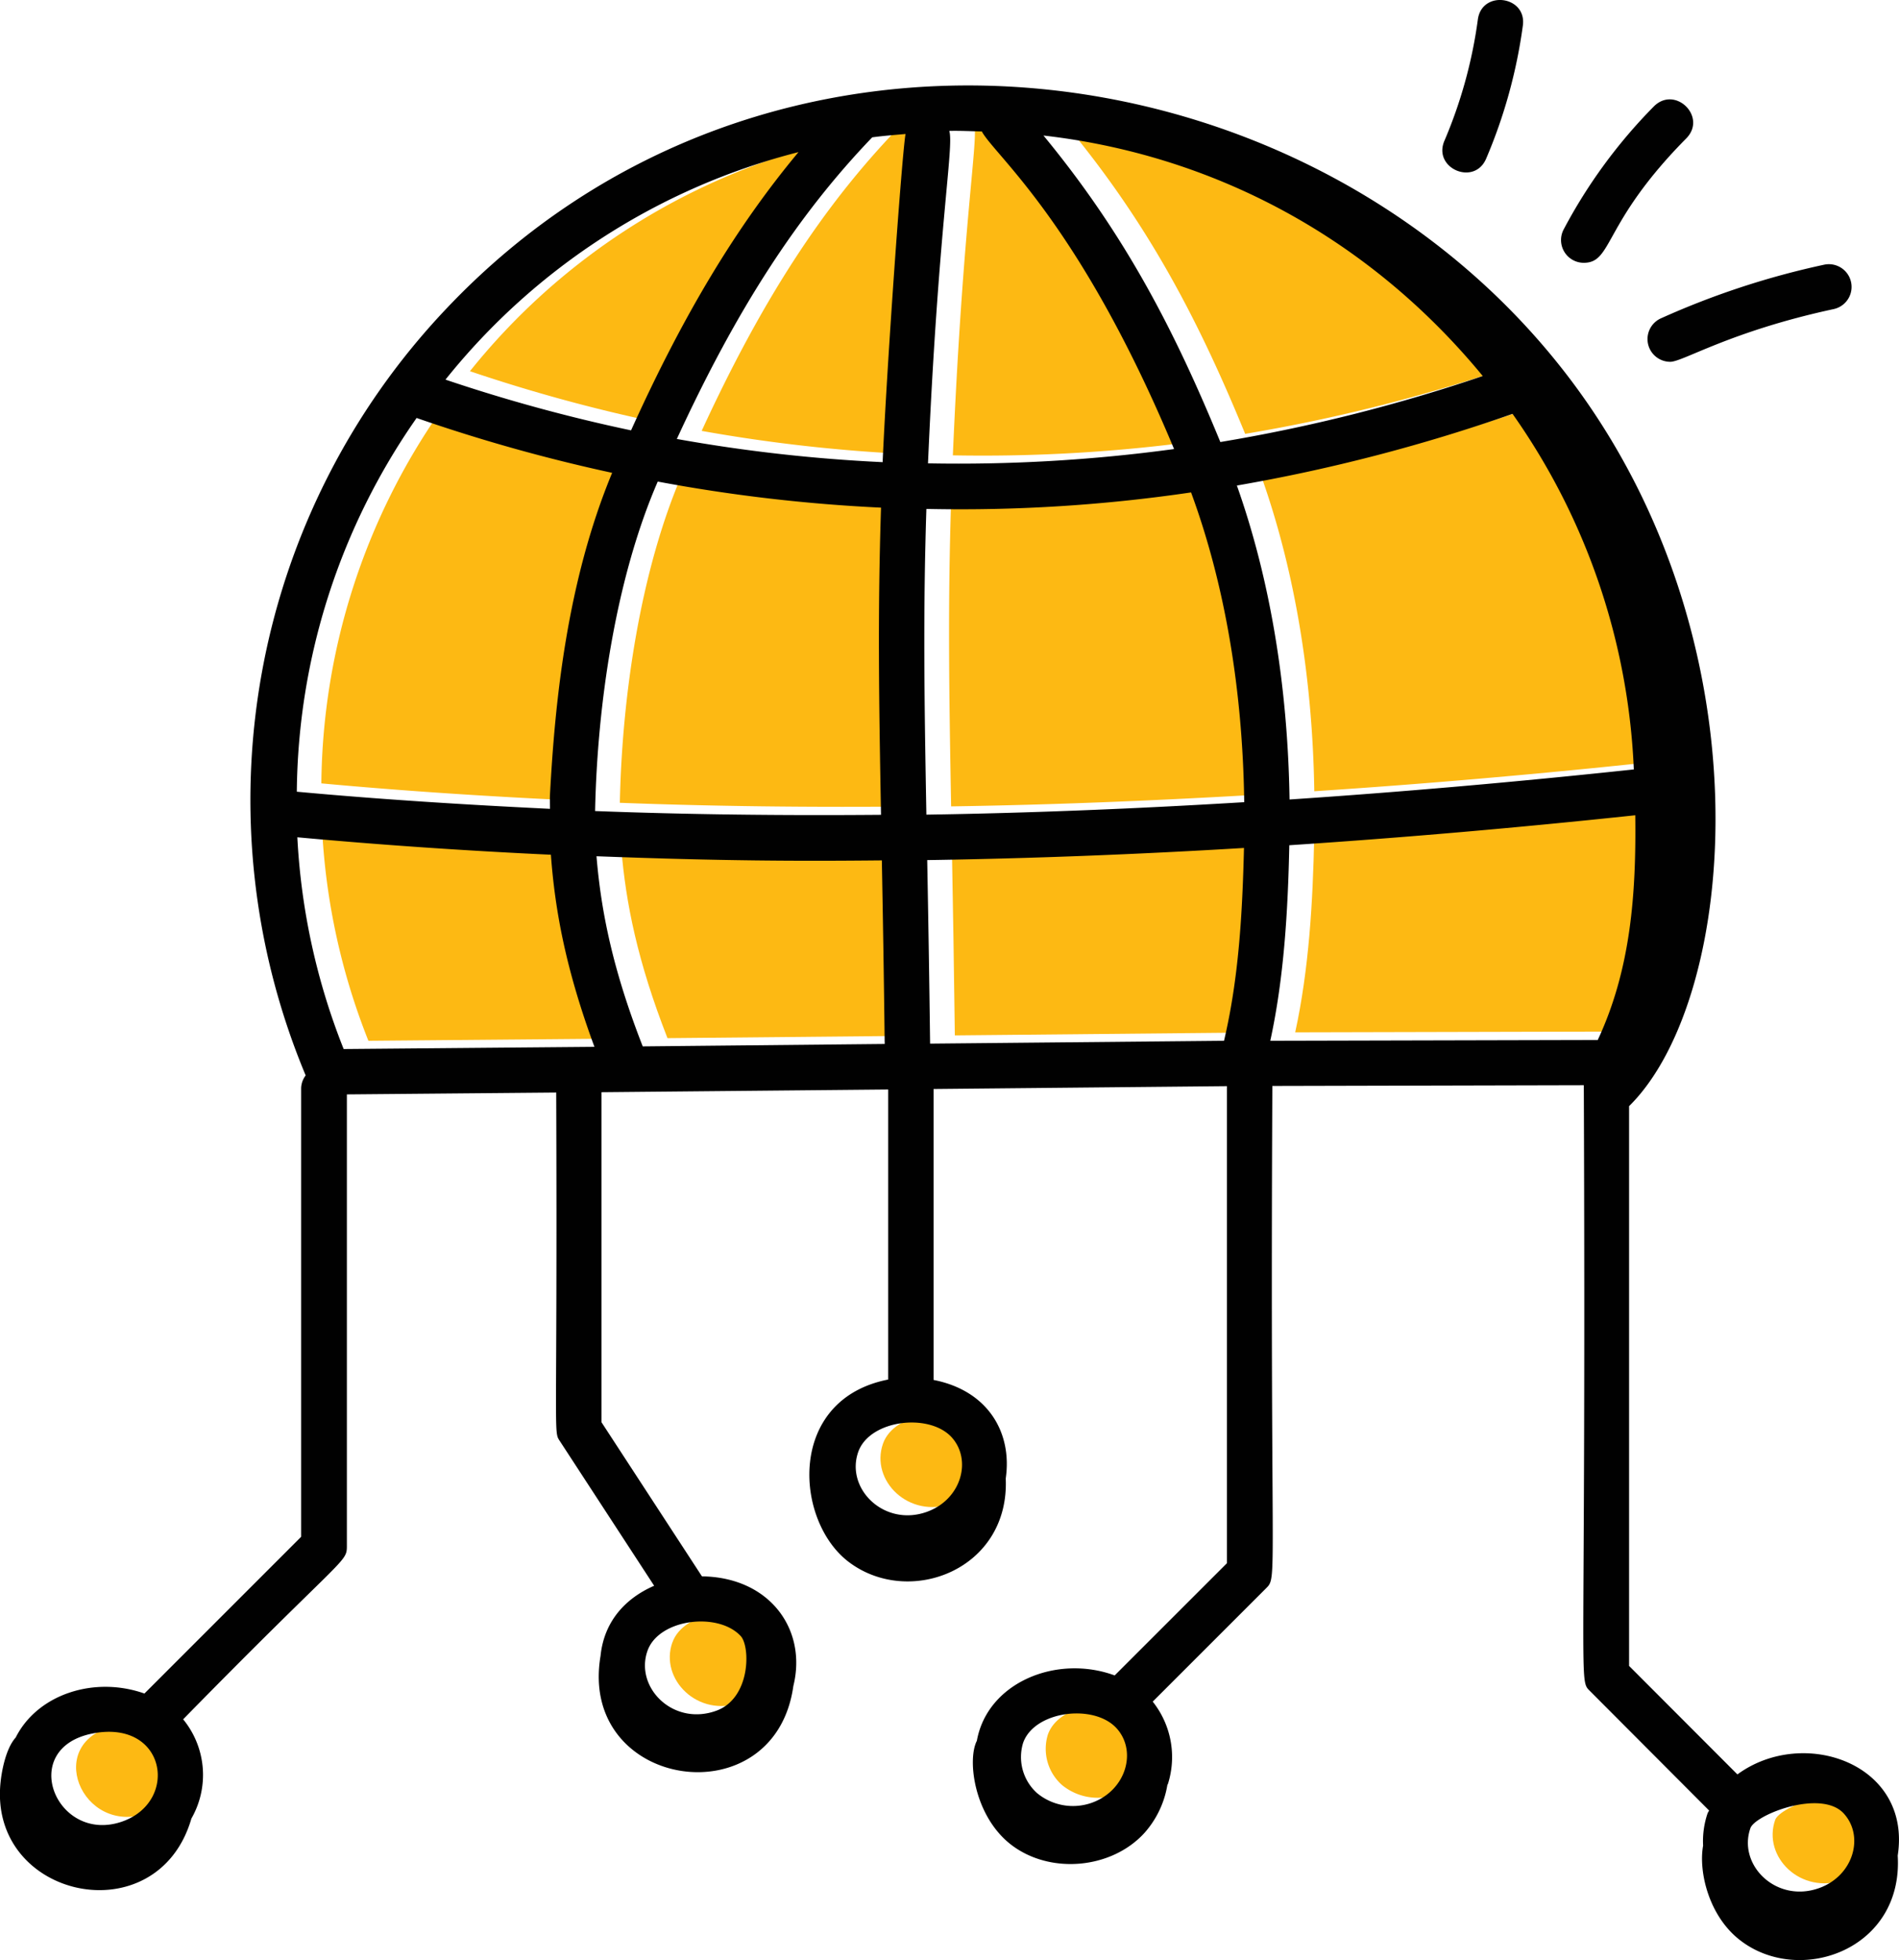 <svg id="Layer_1" data-name="Layer 1" xmlns="http://www.w3.org/2000/svg" viewBox="0 0 460.47 475.21"><defs><style>.cls-1,.cls-2{fill:#fdb913;}.cls-2{stroke:#231f20;stroke-miterlimit:10;}.cls-3{fill:#010101;}</style></defs><path class="cls-1" d="M159.32,203.28c1.22-22.85,4.16-51.7,15.07-78A407.57,407.57,0,0,1,127,112,160.56,160.56,0,0,0,97.9,202.59c20.14,1.86,40.63,3.19,61.39,4.15C159.32,205.58,159.26,204.45,159.32,203.28Z" transform="translate(-19.98 -12.66)"/><path class="cls-1" d="M310.67,119.56c-22.95-55.08-43.46-71.17-46.62-77-2.63-.05-5.24-.2-7.89-.13,1.19,3.74-2.65,22.94-5.13,80.63A387.33,387.33,0,0,0,310.67,119.56Z" transform="translate(-19.98 -12.66)"/><path class="cls-1" d="M239.61,208.21c-.52-28.12-.82-49.22,0-74.47a395.8,395.8,0,0,1-54.14-6.32C175.24,151,170.8,181.6,170.28,207.3,192.93,208.16,216.08,208.41,239.61,208.21Z" transform="translate(-19.98 -12.66)"/><path class="cls-1" d="M98.08,213.66A161,161,0,0,0,109.31,265l60.81-.53c-6.9-18.7-9.59-33-10.56-46.58Q128.33,216.47,98.08,213.66Z" transform="translate(-19.98 -12.66)"/><path class="cls-1" d="M219.6,47.54a160.23,160.23,0,0,0-85.67,55.12A396.73,396.73,0,0,0,179,115C191.6,87.1,204.5,65.64,219.6,47.54Z" transform="translate(-19.98 -12.66)"/><path class="cls-1" d="M48.26,431c-18.18,3.74-8.48,27,7.51,21.26C69.53,447.26,66.16,427.35,48.26,431Z" transform="translate(-19.98 -12.66)"/><path class="cls-1" d="M385.52,101.83C357.38,67.63,319.38,48.13,279,43.52c20,24.26,31.93,47.61,42.91,74.33A405.21,405.21,0,0,0,385.52,101.83Z" transform="translate(-19.98 -12.66)"/><path class="cls-1" d="M183,410.91c-3.12,8.88,6.23,18.32,16.69,14.52,8.36-3,8.27-15.54,5.93-18.09-5.48-5.95-19.89-4.19-22.61,3.57Z" transform="translate(-19.98 -12.66)"/><path class="cls-1" d="M274.07,433.21a11.73,11.73,0,0,0,3.41,12.22,13.65,13.65,0,0,0,13.28,2.3c8.31-3,11-12.58,5.92-18.1C291.16,423.66,276.79,425.48,274.07,433.21Z" transform="translate(-19.98 -12.66)"/><path class="cls-2" d="M235.46,276.79Z" transform="translate(-19.98 -12.66)"/><path class="cls-1" d="M422.54,208.27q-43,4.59-83.89,7.27c-.33,15.82-1.27,32.07-4.61,47.41l79.4-.19C421.47,245.62,422.78,227.24,422.54,208.27Z" transform="translate(-19.98 -12.66)"/><path class="cls-1" d="M450.42,453.9c-3.14,9,6.3,18.27,16.69,14.52,8.36-3,11-12.61,5.93-18.09C467.54,444.37,451.57,450.63,450.42,453.9Z" transform="translate(-19.98 -12.66)"/><path class="cls-1" d="M170.62,218.26c1.1,13.31,3.92,27.45,11.21,46.1l58.67-.56c-.2-17-.45-31.59-.69-44.51C219.71,219.46,201,219.41,170.62,218.26Z" transform="translate(-19.98 -12.66)"/><path class="cls-1" d="M422.15,197.24A161.19,161.19,0,0,0,392.74,111a416.83,416.83,0,0,1-66.84,17.35c8,22.61,12.34,48.49,12.77,76.15Q379.37,201.83,422.15,197.24Z" transform="translate(-19.98 -12.66)"/><path class="cls-1" d="M234.09,362.67c-3.15,9,6.34,18.28,16.69,14.52,8.36-3,11-12.62,5.93-18.09C251.2,353.14,236.83,354.92,234.09,362.67Z" transform="translate(-19.98 -12.66)"/><path class="cls-1" d="M237.49,44c-18.17,18.92-32.9,41.71-47.37,73.13a385.43,385.43,0,0,0,49.9,5.62c1-24.08,4.65-74.36,5.55-79.56C242.87,43.39,240.16,43.59,237.49,44Z" transform="translate(-19.98 -12.66)"/><path class="cls-1" d="M250.61,134.05c-.81,25.13-.51,46.12,0,74.12,25.1-.38,50.81-1.43,77.07-3-.38-27.48-4.76-53-12.89-75.1A383.56,383.56,0,0,1,250.61,134.05Z" transform="translate(-19.98 -12.66)"/><path class="cls-1" d="M251.51,263.69l71.27-.69c3.57-15.14,4.45-30.75,4.84-46.75q-39.25,2.35-76.81,2.94C251.05,232.12,251.3,246.69,251.51,263.69Z" transform="translate(-19.98 -12.66)"/><path class="cls-3" d="M235.35,276.8Z" transform="translate(-19.98 -12.66)"/><path class="cls-3" d="M441.27,442.87,415,416.56V280.85c26.53-26.15,34.5-114.06-16.07-178.57C335.88,21.82,205.7,5.33,128,87.72A173.08,173.08,0,0,0,94.1,273.4,5.35,5.35,0,0,0,93,276.48V385.26l-38,38c-12.11-4.29-25.9.13-31.21,10.66-2.38,2.64-3.37,8-3.66,10.73C17,473,58.13,482,66.39,453.57a21.27,21.27,0,0,0-2-24.06c39.11-39.91,39.7-37.89,39.7-42V278l50.76-.45c.32,85.14-.75,82,.9,84.53l22.85,35.05c-7,3.05-12.15,8.65-13,17-5.49,32.39,42.24,39.56,46.75,7.31,3.4-13.73-5.76-26.39-22.16-26.59l-24.37-37.38v-80l69.53-.66h0v70.32c-24.59,4.83-22.76,34.11-9.67,44.15,14.66,11.24,39.14,2,38.17-20.16,1.62-11.14-4.32-21.31-17.49-23.89V276.69l71.13-.69V391.66l-27.22,27.21c-14.13-5.19-30.89,1.75-33.42,15.85-2.4,4.66-.62,18.34,8.33,25.21,9.4,7.21,24.24,5.91,32.25-2.81a23.22,23.22,0,0,0,5.6-11.61c0-.13.12-.23.16-.36a21.58,21.58,0,0,0-3.7-19.93l27.4-27.39c3-3.05,1,.83,1.61-121.88l75.52-.18c.6,149.49-1.45,143.88,1.61,147l28.77,28.85c-.1.23-.27.43-.36.67h0a20.92,20.92,0,0,0-1.09,7.85c-1.15,6.33,1.4,17.17,9.06,23,14.41,11.06,39.51,2.2,38.13-20.59C483.58,440.22,457.23,431.15,441.27,442.87ZM49.77,454.24c-16,5.75-25.69-17.52-7.51-21.26C60.16,429.35,63.53,449.26,49.77,454.24Zm149.83-44.9c2.34,2.55,2.43,15.06-5.93,18.09-10.46,3.8-19.81-5.64-16.69-14.52h0C179.71,405.15,194.12,403.39,199.6,409.34Zm85.16,40.39a13.65,13.65,0,0,1-13.28-2.3,11.73,11.73,0,0,1-3.41-12.22c2.72-7.73,17.09-9.55,22.61-3.58C295.77,437.15,293.07,446.73,284.76,449.73Zm94.76-345.9a405.21,405.21,0,0,1-63.63,16C304.91,93.13,293,69.78,273,45.52,313.38,50.13,351.38,69.63,379.52,103.83ZM250.16,44.4c2.65-.07,5.26.08,7.89.13,3.16,5.86,23.67,22,46.62,77A387.33,387.33,0,0,1,245,125C247.51,67.34,251.35,48.14,250.16,44.4ZM213.6,49.54C198.5,67.64,185.6,89.1,173,117a396.73,396.73,0,0,1-45-12.3A160.23,160.23,0,0,1,213.6,49.54ZM121,114a407.57,407.57,0,0,0,47.41,13.3c-10.91,26.31-13.85,55.16-15.07,78-.06,1.17,0,2.3,0,3.46-20.76-1-41.25-2.29-61.39-4.15A160.56,160.56,0,0,1,121,114ZM103.31,267a161,161,0,0,1-11.23-51.34q30.28,2.78,61.48,4.23c1,13.63,3.66,27.88,10.56,46.58Zm76.16-137.58a395.8,395.8,0,0,0,54.14,6.32c-.82,25.25-.52,46.35,0,74.47-23.53.2-46.68-.05-69.33-.91C164.8,183.6,169.24,153,179.47,129.42Zm-3.64,136.94c-7.29-18.65-10.11-32.79-11.21-46.1,30.4,1.15,49.09,1.2,69.19,1,.24,12.92.49,27.49.69,44.51ZM234,124.71a385.43,385.43,0,0,1-49.9-5.62c14.47-31.42,29.2-54.21,47.37-73.13,2.67-.37,5.38-.57,8.08-.81C238.67,50.35,235.06,100.63,234,124.71ZM250.71,361.1c5,5.47,2.43,15.06-5.93,18.09-10.35,3.76-19.84-5.56-16.69-14.52C230.83,356.92,245.2,355.14,250.71,361.1ZM316.78,265l-71.27.69c-.21-17-.46-31.57-.7-44.5q37.56-.57,76.81-2.94C321.23,234.25,320.35,249.86,316.78,265Zm-72.17-54.83c-.51-28-.81-49,0-74.12a383.56,383.56,0,0,0,64.18-4c8.13,22.08,12.51,47.62,12.89,75.1C295.42,208.74,269.71,209.79,244.61,210.17Zm75.29-79.79A416.83,416.83,0,0,0,386.74,113a161.19,161.19,0,0,1,29.41,86.21q-42.79,4.57-83.48,7.29C332.24,178.87,327.92,153,319.9,130.38ZM328,265c3.34-15.34,4.28-31.59,4.61-47.41q40.92-2.7,83.89-7.27c.24,19-1.07,37.35-9.1,54.49ZM461.11,470.42c-10.39,3.75-19.83-5.57-16.69-14.52,1.15-3.27,17.12-9.53,22.62-3.57C472.08,457.81,469.47,467.4,461.11,470.42Z" transform="translate(-19.98 -12.66)"/><path class="cls-3" d="M380.34,51.13a124.72,124.72,0,0,0,8.9-32.26c1-7.21-9.93-8.71-10.91-1.48a113.45,113.45,0,0,1-8.11,29.41C367.36,53.47,377.47,57.83,380.34,51.13Z" transform="translate(-19.98 -12.66)"/><path class="cls-3" d="M404,76.38c7.12,0,4.51-9.59,24.87-30.17C434,41,426.16,33.29,421,38.47A126.61,126.61,0,0,0,399.13,68.3,5.52,5.52,0,0,0,404,76.38Z" transform="translate(-19.98 -12.66)"/><path class="cls-3" d="M425,100.38c3.06,0,14.6-7.4,39.61-12.78a5.5,5.5,0,1,0-2.33-10.76,197.27,197.27,0,0,0-39.55,13A5.51,5.51,0,0,0,425,100.38Z" transform="translate(-19.98 -12.66)"/></svg>